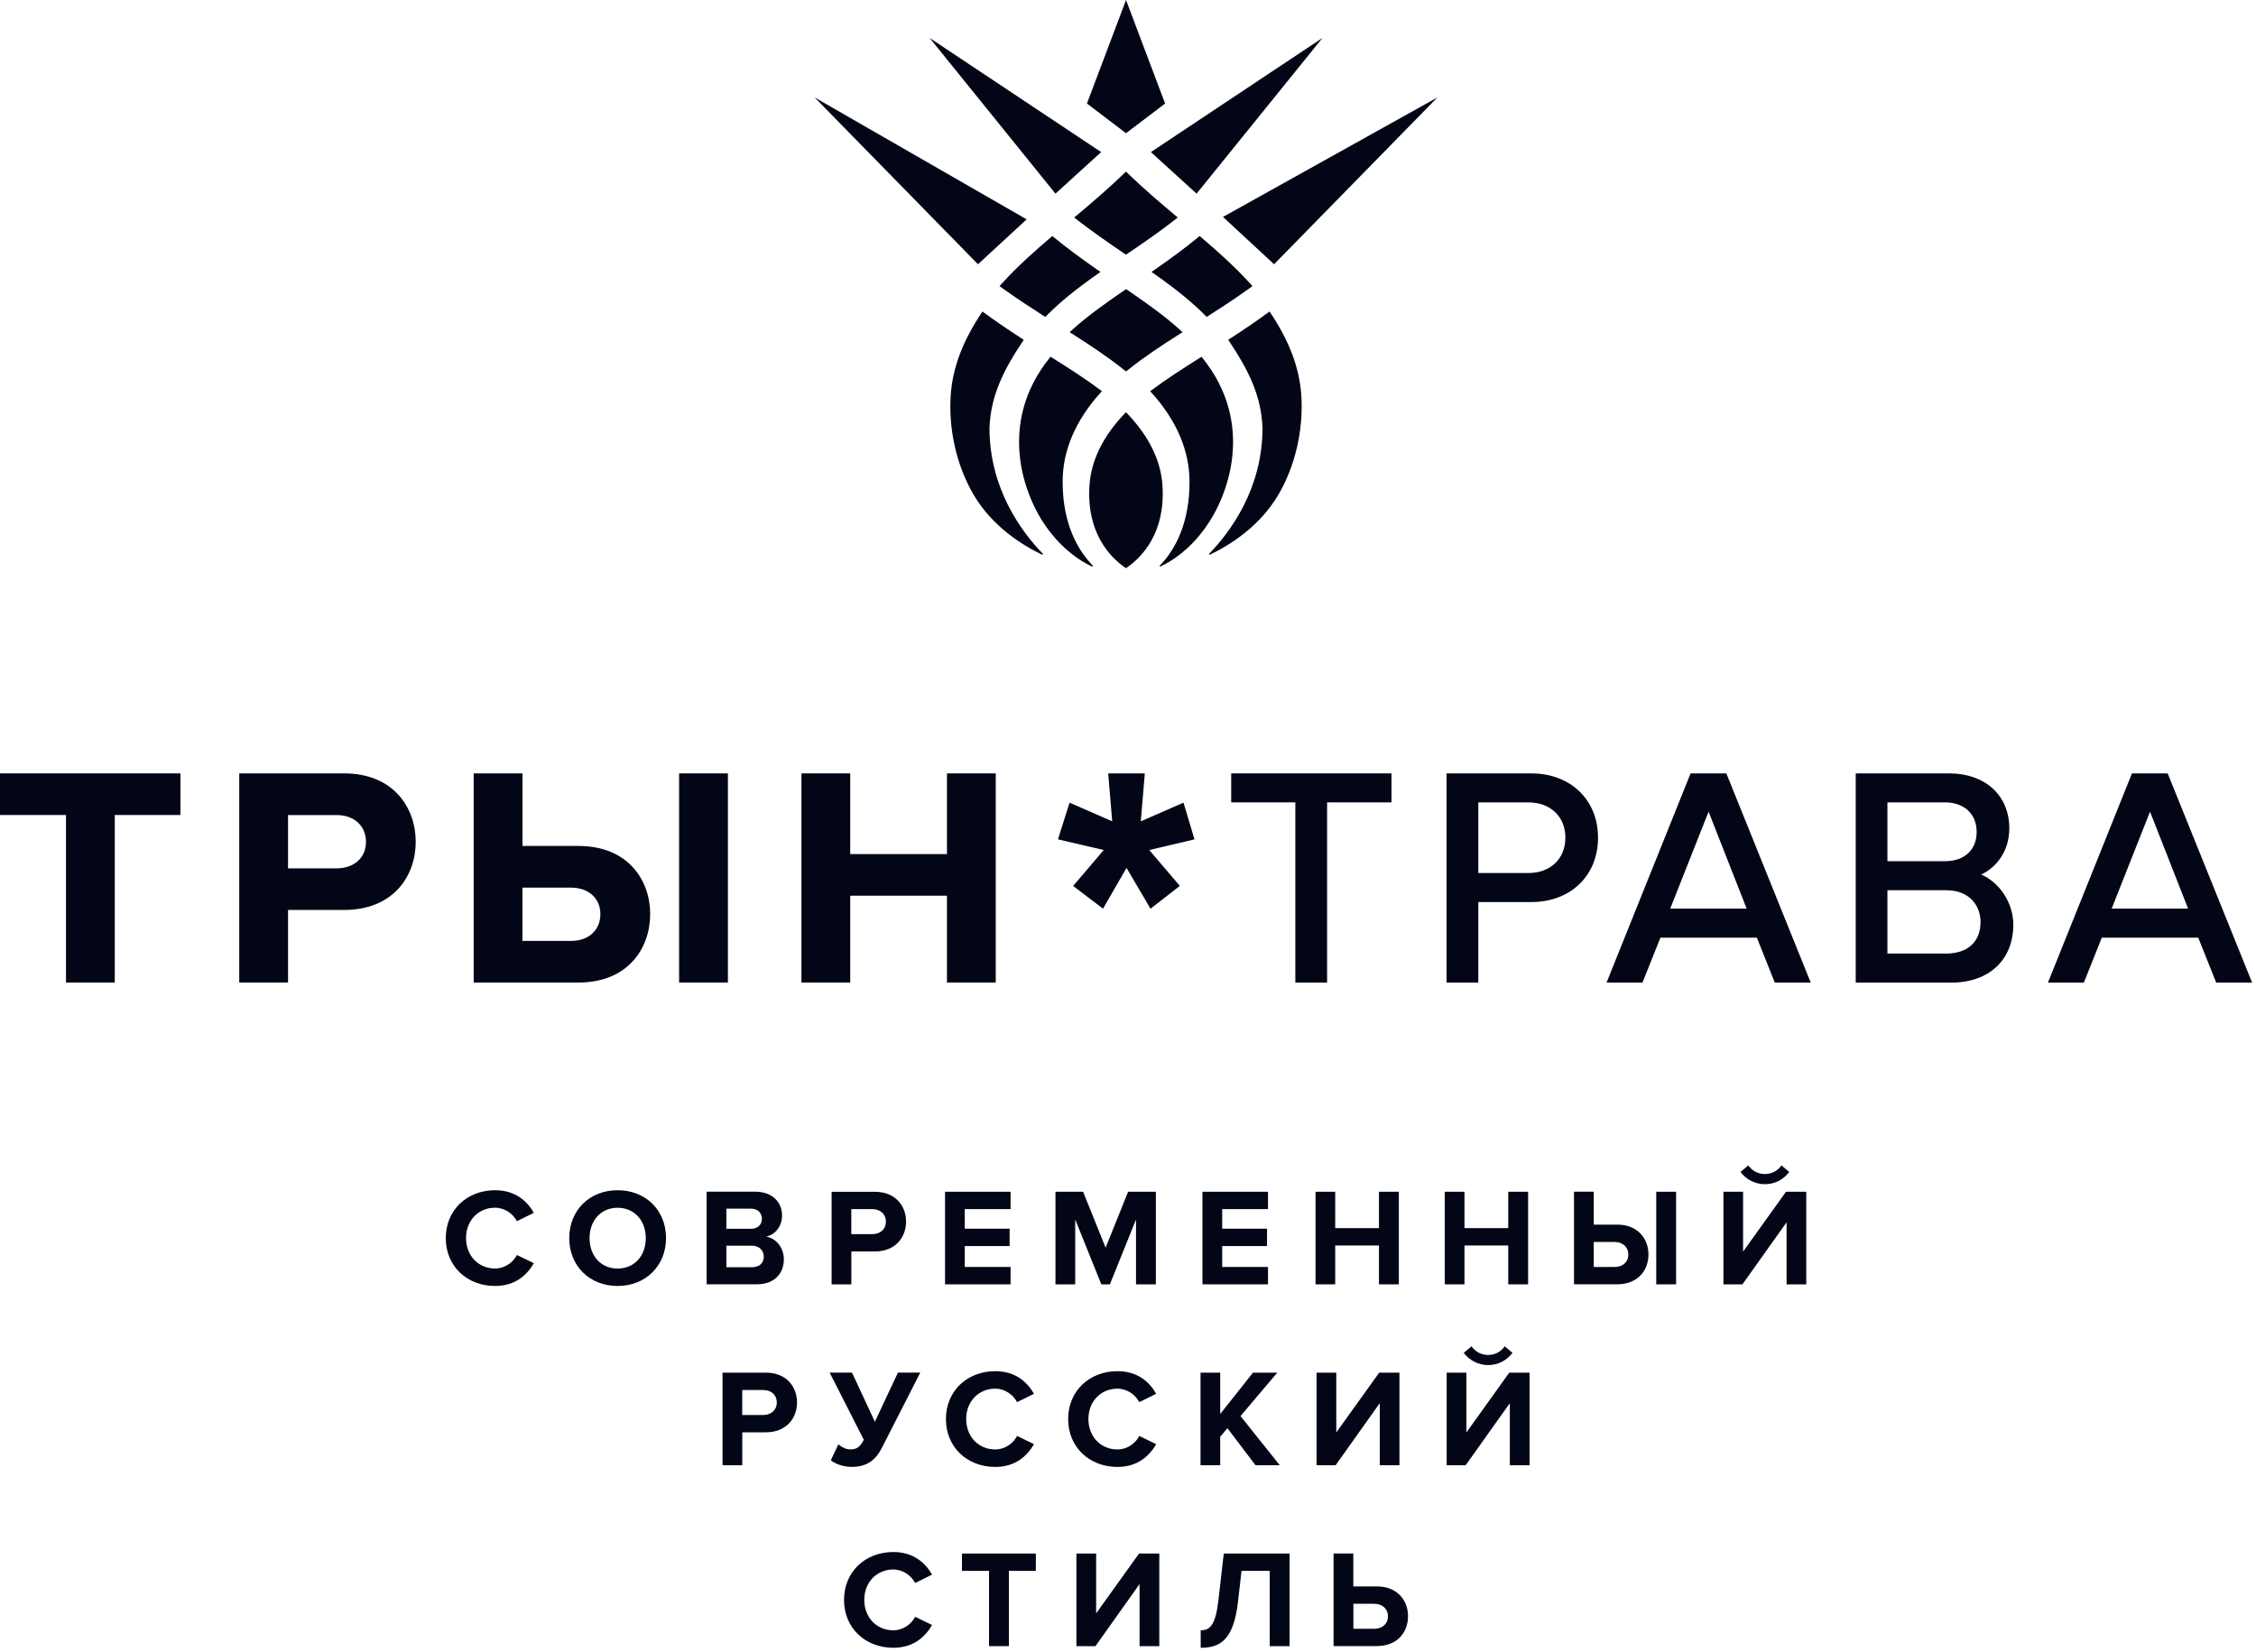 <?xml version="1.0" encoding="UTF-8"?> <svg xmlns="http://www.w3.org/2000/svg" width="400" height="293" viewBox="0 0 400 293" fill="none"> <g clip-path="url(#clip0_40_1142)"> <path d="M87.78 214.17C89.48 214.17 90.96 215.23 91.65 216.56L94.65 215.08C93.49 213.04 91.4 211.07 87.78 211.07C82.86 211.07 79.04 214.52 79.04 219.56C79.04 224.6 82.86 228.05 87.78 228.05C91.4 228.05 93.47 226.06 94.65 224.01L91.65 222.56C90.96 223.91 89.48 224.95 87.78 224.95C84.8 224.95 82.63 222.66 82.63 219.56C82.63 216.46 84.8 214.17 87.78 214.17Z" fill="#030616"></path> <path d="M109.5 211.07C104.55 211.07 100.93 214.62 100.93 219.56C100.93 224.5 104.55 228.05 109.5 228.05C114.45 228.05 118.09 224.5 118.09 219.56C118.09 214.61 114.48 211.07 109.5 211.07ZM109.5 224.96C106.47 224.96 104.53 222.62 104.53 219.57C104.53 216.52 106.48 214.18 109.5 214.18C112.52 214.18 114.5 216.49 114.5 219.57C114.5 222.65 112.53 224.96 109.5 224.96Z" fill="#030616"></path> <path d="M138.98 223.33C138.98 221.26 137.58 219.56 135.83 219.29C137.38 218.97 138.66 217.59 138.66 215.52C138.66 213.33 137.06 211.33 133.93 211.33H125.29V227.75H134.2C137.33 227.76 138.98 225.79 138.98 223.33ZM128.79 214.34H133.17C134.35 214.34 135.09 215.1 135.09 216.14C135.09 217.18 134.35 217.91 133.17 217.91H128.79V214.34ZM128.79 224.73V220.91H133.3C134.68 220.91 135.42 221.8 135.42 222.83C135.42 224.01 134.63 224.73 133.3 224.73H128.79Z" fill="#030616"></path> <path d="M150.94 221.93H155.13C158.68 221.93 160.65 219.49 160.65 216.64C160.65 213.79 158.71 211.35 155.13 211.35H147.45V227.77H150.95V221.93H150.94ZM150.94 214.42H154.66C156.04 214.42 157.07 215.26 157.07 216.64C157.07 218.02 156.04 218.86 154.66 218.86H150.94V214.42Z" fill="#030616"></path> <path d="M179.18 224.68H171.06V220.97H179.01V217.89H171.06V214.42H179.18V211.34H167.56V227.76H179.18V224.68Z" fill="#030616"></path> <path d="M190.64 216.26L195.27 227.76H196.79L201.42 216.26V227.76H204.94V211.34H200.02L196.03 221.26L192.04 211.34H187.14V227.76H190.64V216.26Z" fill="#030616"></path> <path d="M224.82 224.68H216.7V220.97H224.65V217.89H216.7V214.42H224.82V211.34H213.2V227.76H224.82V224.68Z" fill="#030616"></path> <path d="M236.74 220.87H244.5V227.76H248.02V211.34H244.5V217.79H236.74V211.34H233.25V227.76H236.74V220.87Z" fill="#030616"></path> <path d="M259.66 220.87H267.42V227.76H270.94V211.34H267.42V217.79H259.66V211.34H256.17V227.76H259.66V220.87Z" fill="#030616"></path> <path d="M297.18 211.34H293.66V227.76H297.18V211.34Z" fill="#030616"></path> <path d="M286.77 217.17H282.58V211.33H279.08V227.75H286.76C290.33 227.75 292.28 225.34 292.28 222.46C292.28 219.61 290.31 217.17 286.77 217.17ZM286.3 224.68H282.58V220.25H286.3C287.68 220.25 288.71 221.11 288.71 222.47C288.71 223.83 287.68 224.68 286.3 224.68Z" fill="#030616"></path> <path d="M312.93 210C314.7 210 316.25 209.16 317.24 207.83L315.86 206.67C315.17 207.63 314.16 208.2 312.93 208.2C311.7 208.2 310.64 207.61 309.98 206.67L308.6 207.83C309.6 209.17 311.18 210 312.93 210Z" fill="#030616"></path> <path d="M316.67 211.34L309.06 221.95V211.34H305.57V227.76H308.94L316.77 216.76V227.76H320.26V211.34H316.67Z" fill="#030616"></path> <path d="M135.79 243.42H128.11V259.84H131.61V254H135.8C139.35 254 141.32 251.56 141.32 248.71C141.3 245.83 139.36 243.42 135.79 243.42ZM135.32 250.93H131.6V246.5H135.32C136.7 246.5 137.73 247.34 137.73 248.72C137.73 250.07 136.7 250.93 135.32 250.93Z" fill="#030616"></path> <path d="M150.76 257.03C149.97 257.03 149.21 256.61 148.64 256.14L147.31 258.95C148.05 259.61 149.53 260.13 151.03 260.13C153.96 260.13 155.39 258.68 156.4 256.68L163.17 243.41H159.21L155.12 252.13L151.06 243.41H147.1L153.16 255.33C152.51 256.54 151.97 257.03 150.76 257.03Z" fill="#030616"></path> <path d="M183.33 256.1L180.33 254.65C179.64 256 178.16 257.04 176.46 257.04C173.48 257.04 171.31 254.75 171.31 251.65C171.31 248.55 173.48 246.26 176.46 246.26C178.16 246.26 179.64 247.32 180.33 248.65L183.33 247.17C182.17 245.13 180.08 243.16 176.46 243.16C171.54 243.16 167.72 246.61 167.72 251.65C167.72 256.69 171.54 260.14 176.46 260.14C180.08 260.14 182.15 258.14 183.33 256.1Z" fill="#030616"></path> <path d="M198.13 260.14C201.75 260.14 203.82 258.15 205 256.1L202 254.65C201.31 256 199.83 257.04 198.13 257.04C195.15 257.04 192.98 254.75 192.98 251.65C192.98 248.55 195.15 246.26 198.13 246.26C199.83 246.26 201.31 247.32 202 248.65L205 247.17C203.84 245.13 201.75 243.16 198.13 243.16C193.21 243.16 189.39 246.61 189.39 251.65C189.39 256.69 193.21 260.14 198.13 260.14Z" fill="#030616"></path> <path d="M216.35 254.79L217.63 253.27L222.61 259.84H226.91L219.95 251.12L226.47 243.42H222.16L216.35 250.75V243.42H212.86V259.84H216.35V254.79Z" fill="#030616"></path> <path d="M244.64 248.83V259.84H248.13V243.42H244.54L236.93 254.03V243.42H233.43V259.84H236.81L244.64 248.83Z" fill="#030616"></path> <path d="M263.86 240.28C262.58 240.28 261.57 239.69 260.91 238.75L259.53 239.91C260.54 241.24 262.12 242.08 263.86 242.08C265.6 242.08 267.18 241.24 268.17 239.91L266.79 238.75C266.1 239.72 265.09 240.28 263.86 240.28Z" fill="#030616"></path> <path d="M260 254.03V243.42H256.5V259.84H259.87L267.7 248.83V259.84H271.2V243.42H267.6L260 254.03Z" fill="#030616"></path> <path d="M158.39 278.33C160.09 278.33 161.57 279.39 162.26 280.72L165.26 279.24C164.1 277.2 162.01 275.23 158.39 275.23C153.47 275.23 149.65 278.68 149.65 283.72C149.65 288.76 153.47 292.21 158.39 292.21C162.01 292.21 164.08 290.22 165.26 288.17L162.26 286.72C161.57 288.07 160.09 289.11 158.39 289.11C155.41 289.11 153.24 286.82 153.24 283.72C153.24 280.62 155.41 278.33 158.39 278.33Z" fill="#030616"></path> <path d="M170.56 278.57H175.36V291.92H178.88V278.57H183.66V275.5H170.56V278.57Z" fill="#030616"></path> <path d="M194.35 286.11V275.5H190.85V291.92H194.23L202.05 280.91V291.92H205.55V275.5H201.96L194.35 286.11Z" fill="#030616"></path> <path d="M216.02 283.89C215.5 288.22 214.54 289.11 212.89 289.11V292.21C216.24 292.21 218.7 290.95 219.49 284.13L220.13 278.57H225.13V291.92H228.65V275.5H216.98L216.02 283.89Z" fill="#030616"></path> <path d="M244.14 281.33H239.95V275.49H236.45V291.91H244.13C247.7 291.91 249.65 289.5 249.65 286.62C249.66 283.77 247.69 281.33 244.14 281.33ZM243.68 288.84H239.96V284.41H243.68C245.06 284.41 246.09 285.27 246.09 286.63C246.09 287.99 245.05 288.84 243.68 288.84Z" fill="#030616"></path> <path d="M186.59 41.85L186.17 42.21C183.5 44.49 180.41 47.22 177.7 50.21L177.22 50.74L177.8 51.16C180.39 53.01 182.95 54.68 184.9 55.92L185.34 56.2L185.71 55.83C187.92 53.61 190.59 51.42 194.37 48.75L195.12 48.22L194.37 47.7C191.39 45.63 189.12 43.93 187.01 42.2L186.59 41.85Z" fill="#030616"></path> <path d="M199.65 45.16L200.12 44.84C202.73 43.07 205.51 41.16 208.2 39.06L208.82 38.57L208.21 38.06C205.59 35.86 202.8 33.47 200.2 30.97L199.64 30.44L199.08 30.97C196.47 33.48 193.69 35.86 191.07 38.06L190.46 38.57L191.08 39.06C193.77 41.15 196.55 43.06 199.16 44.84L199.65 45.16Z" fill="#030616"></path> <path d="M199.14 65.47L199.65 65.87L200.16 65.47C202.93 63.25 206.03 61.22 208.96 59.36L209.67 58.91L209.05 58.35C206.58 56.12 203.7 54.04 200.13 51.59L199.66 51.27L199.19 51.59C195.62 54.04 192.73 56.13 190.27 58.35L189.65 58.91L190.36 59.36C193.27 61.22 196.37 63.26 199.14 65.47Z" fill="#030616"></path> <path d="M195.24 26.97L164.83 6.73L187.14 34.34L195.24 26.97Z" fill="#030616"></path> <path d="M182.03 38.9L144.44 17.28L173.4 46.86L182.03 38.9Z" fill="#030616"></path> <path d="M213.95 56.2L214.39 55.92C216.34 54.68 218.91 53.01 221.49 51.16L222.07 50.74L221.59 50.21C218.88 47.23 215.79 44.49 213.12 42.21L212.7 41.85L212.28 42.2C210.17 43.93 207.9 45.63 204.92 47.7L204.17 48.22L204.92 48.75C208.7 51.43 211.37 53.61 213.58 55.83L213.95 56.2Z" fill="#030616"></path> <path d="M206.58 18.36L199.65 0L192.72 18.36L199.65 23.62L206.58 18.36Z" fill="#030616"></path> <path d="M212.16 34.34L234.48 6.73L204.06 26.97L212.16 34.34Z" fill="#030616"></path> <path d="M254.86 17.28L216.84 38.47L225.9 46.86L254.86 17.28Z" fill="#030616"></path> <path d="M175.83 75.88H175.44C175.66 70.12 177.97 65.56 181.38 60.47L181.52 60.26L181.3 60.12C178.64 58.4 176.45 56.9 174.42 55.41L174.19 55.24L174.04 55.47C170.62 60.62 168.88 65.29 168.56 70.18C168.17 76.27 169.65 82.67 172.63 87.74C175.96 93.39 181.26 96.69 184.82 98.39L184.95 98.26C181.11 94.31 175.44 86.65 175.44 75.89H175.83V75.88Z" fill="#030616"></path> <path d="M195.18 69.58L195.37 69.37L195.15 69.2C192.58 67.26 189.7 65.42 186.48 63.39L186.27 63.25L186.12 63.45C176.77 75.03 181.44 87.89 185.67 93.66C188.44 97.44 191.38 99.43 193.65 100.48L193.79 100.34C191.39 97.89 188.41 93.29 188.41 85.45C188.4 79.9 190.68 74.56 195.18 69.58Z" fill="#030616"></path> <path d="M225.25 55.47L225.1 55.24L224.87 55.41C222.84 56.9 220.65 58.39 217.99 60.12L217.77 60.26L217.91 60.47C221.32 65.56 223.63 70.13 223.85 75.87C223.85 86.65 218.17 94.31 214.34 98.26L214.47 98.39C218.03 96.69 223.33 93.39 226.66 87.74C229.64 82.66 231.12 76.26 230.73 70.18C230.41 65.29 228.67 60.62 225.25 55.47Z" fill="#030616"></path> <path d="M213.21 63.49L213.04 63.26L212.83 63.4C209.61 65.43 206.73 67.28 204.16 69.21L203.94 69.38L204.13 69.59C208.63 74.57 210.91 79.92 210.91 85.48C210.91 92.49 208.55 96.84 206.57 99.26C206.24 99.66 205.91 100.01 205.59 100.34L205.72 100.47C207.98 99.42 210.9 97.43 213.64 93.69C217.87 87.9 222.54 75.05 213.21 63.49Z" fill="#030616"></path> <path d="M206.11 86.07C205.82 81.68 203.74 77.42 199.94 73.41L199.64 73.1L199.34 73.41C195.54 77.42 193.46 81.68 193.17 86.07C192.61 94.49 196.82 98.77 199.38 100.58L199.64 100.76L199.9 100.58C202.47 98.77 206.67 94.49 206.11 86.07Z" fill="#030616"></path> <path d="M0 144.53H11.7V174.24H20.35V144.53H31.99V137.15H0V144.53Z" fill="#030616"></path> <path d="M61 137.15H42.42V174.24H51.07V161.37H61C69.78 161.37 73.71 155.3 73.71 149.29C73.71 143.25 69.78 137.15 61 137.15ZM59.68 153.99H51.07V144.54H59.68C62.8 144.54 64.89 146.45 64.89 149.3C64.89 152.1 62.79 153.99 59.68 153.99Z" fill="#030616"></path> <path d="M102.57 150.02H92.64V137.15H83.99V174.24H102.57C111.35 174.24 115.28 168.14 115.28 162.1C115.28 156.09 111.35 150.02 102.57 150.02ZM101.24 166.86H92.63V157.41H101.24C104.36 157.41 106.45 159.3 106.45 162.11C106.45 164.95 104.36 166.86 101.24 166.86Z" fill="#030616"></path> <path d="M129.06 137.15H120.41V174.24H129.06V137.15Z" fill="#030616"></path> <path d="M167.9 151.46H150.75V137.15H142.1V174.24H150.75V158.84H167.9V174.24H176.55V137.15H167.9V151.46Z" fill="#030616"></path> <path d="M218.3 142.29H229.67V174.25H235.3V142.29H246.72V137.15H218.3V142.29Z" fill="#030616"></path> <path d="M271.5 137.15H256.48V174.25H262.11V159.97H271.5C278.47 159.97 283.34 155.28 283.34 148.56C283.34 141.84 278.47 137.15 271.5 137.15ZM270.96 154.82H262.11V142.29H270.96C274.9 142.29 277.55 144.81 277.55 148.55C277.54 152.31 274.9 154.82 270.96 154.82Z" fill="#030616"></path> <path d="M299.75 137.15L284.85 174.25H291.22L294.4 166.28H311.5L314.68 174.25H321.05L306.09 137.15H299.75ZM296.14 161.13L302.94 143.94L309.69 161.13H296.14Z" fill="#030616"></path> <path d="M351.28 155.09C353.92 153.83 356.26 151.03 356.26 146.89C356.26 141.06 351.98 137.15 345.61 137.15H329.03V174.25H345.99C352.66 174.25 356.97 170.22 356.97 163.97C356.96 160.11 354.54 156.49 351.28 155.09ZM334.65 142.29H344.85C348.26 142.29 350.47 144.35 350.47 147.53C350.47 150.71 348.32 152.72 344.85 152.72H334.65V142.29ZM345.06 169.1H334.65V157.87H345.06C349.28 157.87 351.16 160.69 351.16 163.49C351.16 167 348.89 169.1 345.06 169.1Z" fill="#030616"></path> <path d="M384.34 137.15H378.01L363.11 174.25H369.48L372.66 166.28H389.76L392.94 174.25H399.31L384.34 137.15ZM374.41 161.13L381.21 143.94L387.96 161.13H374.41Z" fill="#030616"></path> <path d="M209.84 142.34L202.27 145.65L202.98 137.15H196.49L197.2 145.65L189.64 142.34L187.58 148.85L195.7 150.74L190.27 157.11L195.57 161.14L199.74 153.91L203.99 161.15L209.19 157.1L203.77 150.74L211.79 148.85L209.84 142.34Z" fill="#030616"></path> </g> <defs> <clipPath id="clip0_40_1142"> <rect width="399.31" height="292.21" fill="white"></rect> </clipPath> </defs> </svg> 